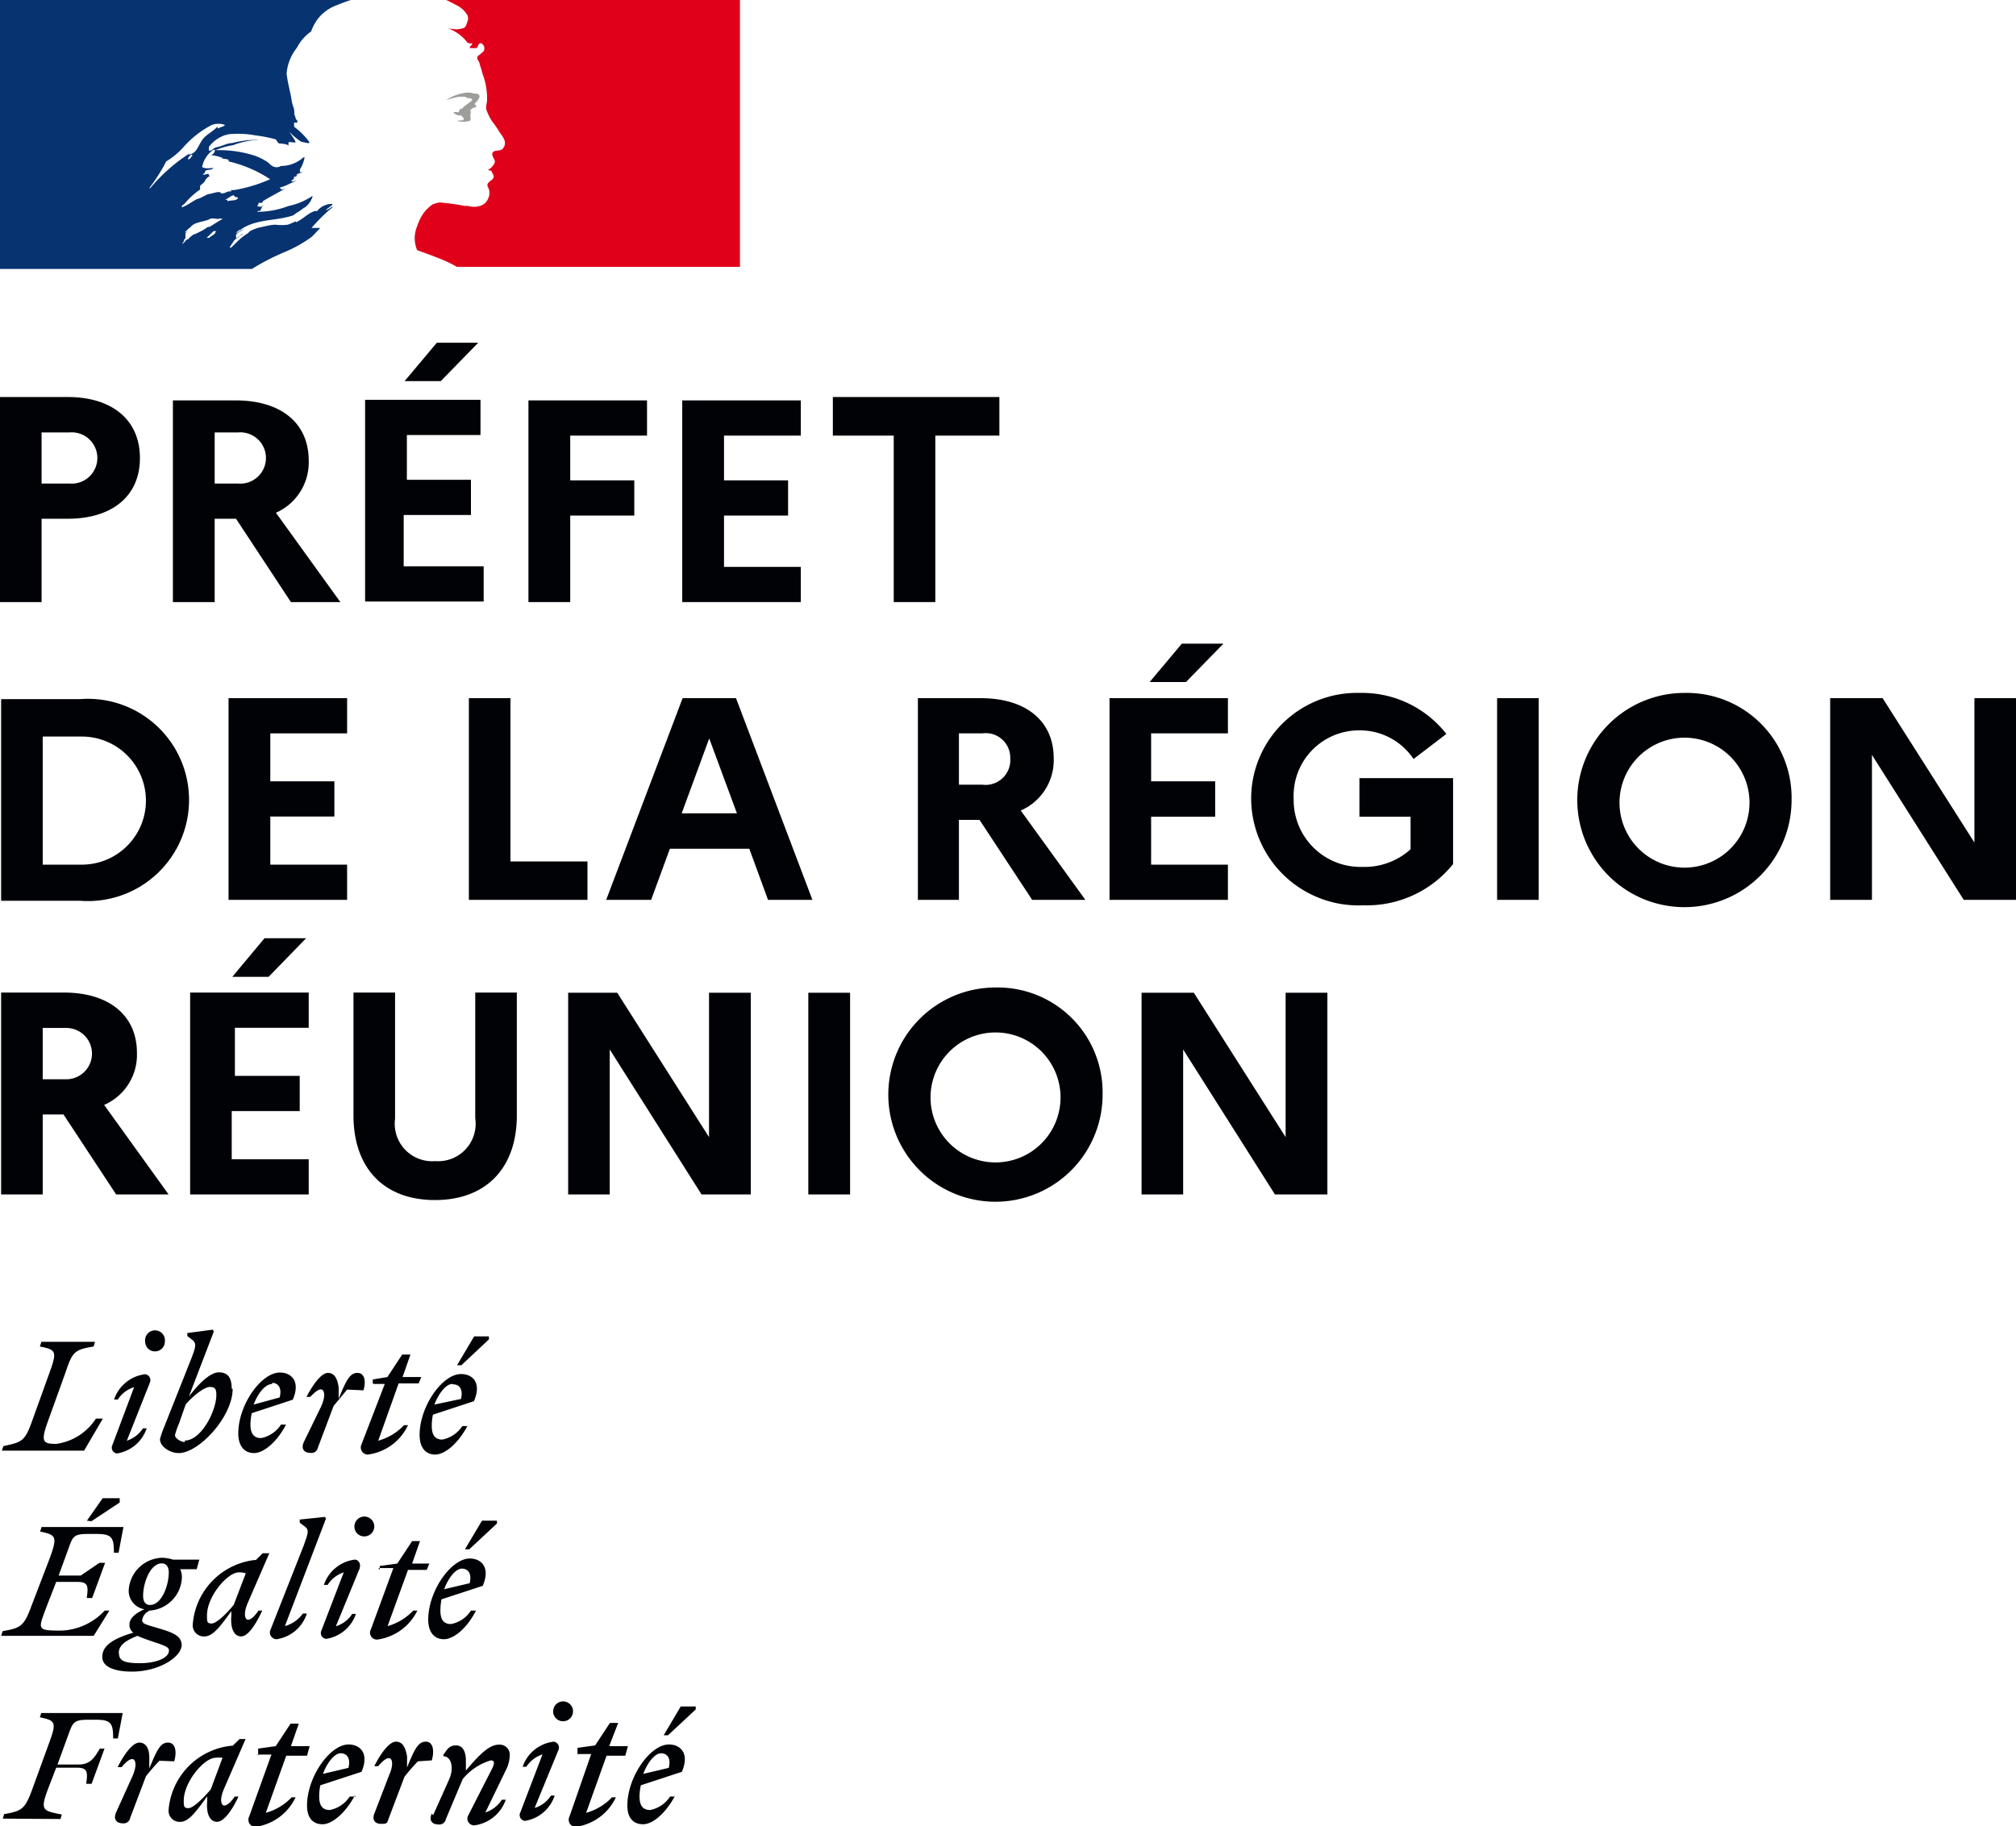 <svg xmlns="http://www.w3.org/2000/svg" width="107.62" height="97.51" viewBox="0 0 107.62 97.51"><defs><style>.cls-1{fill:#000206;}.cls-2{fill:#073371;}.cls-3{fill:#e0001a;}.cls-4{fill:#9d9d99;}</style></defs><g id="Calque_2" data-name="Calque 2"><g id="régions"><g id="region-reunion"><path class="cls-1" d="M3.23,97.13l.07-.24c-1-.2-1.17-.2-.75-1.33L3,94.39H4.11c.57,0,.58.24.49.86h.29l.69-1.88H5.33c-.29.49-.51.85-1.13.85H3.07l.63-1.73c.2-.55.31-.66,1-.66h.44c.8,0,.9.21.9,1h.25l.26-1.36H2.2l-.07.23c.82.17.9.25.51,1.32l-.92,2.53c-.39,1.06-.55,1.15-1.5,1.32l-.07.24ZM9.3,94.05c.15-.52.07-1-.33-1s-.58.36-1,1.38v-.59c0-.42-.15-.79-.53-.79s-.85.69-1.16,1.31h.21c.21-.25.41-.43.57-.43s.29.29,0,.94l-.86,1.9c-.16.36,0,.59.36.59a.35.35,0,0,0,.39-.29l.84-2.22c.24-.3.45-.55.72-.83Zm3.81-1.19-.32,0-.37.36h-.08A3.75,3.75,0,0,0,9,96.64a.59.59,0,0,0,.64.64c.46,0,.91-.66,1.42-1.36l0,.25c-.06.72.16,1.11.53,1.11s.84-.68,1.14-1.35h-.2c-.21.31-.41.48-.56.48s-.28-.29,0-.92l1.14-2.63Zm-3.3,3.29c0-1,1.09-2.29,1.7-2.29a1.45,1.45,0,0,1,.37,0l-.63,1.69c-.37.44-.93,1-1.19,1s-.25-.12-.25-.42m3.93-2.44h.75L13.3,97a.38.38,0,0,0,.33.55,2.79,2.79,0,0,0,2.15-1.58h-.21a3,3,0,0,1-1.38.83l1.09-3.05h1.11l.14-.51h-1l.42-1.2h-.44l-.79,1.2-.94.13v.38ZM19,95.93h-.33a1.64,1.64,0,0,1-1.07.72c-.37,0-.56-.22-.56-.72a3,3,0,0,1,.06-.6l2.2-.72c.43-1-.09-1.46-.69-1.46-1,0-2.22,1.74-2.22,3.26,0,.68.33,1,.83,1s1.21-.58,1.72-1.53m-.75-2.26c.29,0,.55.22.41.78l-1.36.32c.24-.64.63-1.1.95-1.1m4.86.38c.15-.52.07-1-.32-1s-.59.36-1,1.38v-.59c-.07-.42-.21-.79-.59-.79s-.85.69-1.16,1.31h.21c.21-.25.41-.43.57-.43s.29.29,0,.94L20,96.8c-.16.36,0,.59.35.59s.31-.06.4-.29l.84-2.22a9.3,9.3,0,0,1,.72-.83Zm0,2.84c-.16.35,0,.58.35.58a.35.35,0,0,0,.4-.28L24.7,95a3.07,3.07,0,0,1,1.5-1c.23,0,.2.19.05.48L25,96.93a.36.36,0,0,0,.32.54A2.06,2.06,0,0,0,27,96.1h-.21a1.65,1.65,0,0,1-.88.68L27,94.53a1.79,1.79,0,0,0,.21-.76.54.54,0,0,0-.58-.61c-.55,0-1.11.62-1.76,1.38V94c0-.42-.14-.8-.52-.8s-.47.21-.68.5v.08c.41,0,.59.6.3,1.25l-.85,1.9Zm7-4.93a.53.53,0,1,0-.52-.53.52.52,0,0,0,.52.53m-.24,1.54a.32.32,0,0,0-.25-.45,2,2,0,0,0-1.66,1.34h.2a1.62,1.62,0,0,1,.86-.66l-1.18,3.09a.31.31,0,0,0,.25.46,2,2,0,0,0,1.58-1.35h-.2a1.56,1.56,0,0,1-.87.66l1.27-3.09Zm1,.21h.75L30.4,97a.38.38,0,0,0,.33.55,2.79,2.79,0,0,0,2.15-1.58h-.21a3,3,0,0,1-1.38.83l1.09-3.05h1l.14-.51h-1L33,92h-.44l-.79,1.2-.94.13v.38Zm4.85-1,1.48-1.38v-.16h-.8l-.91,1.54ZM36,95.93h-.23a1.64,1.64,0,0,1-1.06.72c-.38,0-.57-.22-.57-.72a3,3,0,0,1,.07-.6l2.19-.72c.43-1-.09-1.46-.69-1.46-1,0-2.22,1.74-2.22,3.26,0,.68.33,1,.84,1s1.21-.58,1.71-1.53m-.75-2.26c.29,0,.55.22.41.78l-1.36.32c.24-.64.63-1.1.95-1.1"/><path class="cls-1" d="M4.88,81.23l1.51-1V80H5.48l-.84,1.2Zm-.74,3.24c.57,0,.58.24.49.86h.29l.69-1.88h-.3l-1,.68H3.13l.58-1.59c.19-.53.3-.63,1-.63h.47c.81,0,.9.22.9,1h.25l.26-1.37H2.22l-.08.24c.85.18.93.26.54,1.36l-1,2.61c-.4,1.09-.57,1.18-1.54,1.35l-.08.25H5L5.84,86H5.59a3.32,3.32,0,0,1-2.32,1.07c-1.35,0-1.23-.06-.78-1.29L3,84.47Zm5.56,3.4c0-.51-.45-.69-1.19-.91s-.92-.25-.92-.45A.65.65,0,0,1,8,86a1.84,1.84,0,0,0,1.71-1.77,1,1,0,0,0-.09-.44h.88l.14-.51H9.24a2.33,2.33,0,0,0-.56-.1,1.84,1.84,0,0,0-1.81,1.75,1,1,0,0,0,.84,1c-.52.23-.8.5-.8.82a.5.5,0,0,0,.21.43c-1.19.35-1.66.74-1.66,1.3s.73.78,1.58.78c1.45,0,2.66-.78,2.66-1.44M8,85.7c-.26,0-.36-.22-.36-.48,0-.7.38-1.74,1-1.74.26,0,.37.22.37.48,0,.7-.38,1.74-1,1.74M6.34,88.26c0-.42.41-.68,1-.91.19.09.47.19.85.32.6.2.83.28.83.46,0,.39-.65.68-1.55.68s-1.12-.16-1.12-.55m8-5.32-.33,0-.36.36H13.6a3.75,3.75,0,0,0-3.31,3.44.59.59,0,0,0,.64.64c.46,0,.91-.65,1.42-1.35l0,.24c-.06.72.16,1.11.53,1.11S13.69,86.68,14,86h-.2c-.21.31-.41.49-.56.49s-.28-.3,0-.93l1.14-2.63Zm-3.3,3.31c0-1,1.09-2.29,1.7-2.29a1.11,1.11,0,0,1,.37.05l-.64,1.68c-.36.45-.92,1-1.18,1s-.25-.12-.25-.42m4.14.61,2.21-5.79L17.35,81,16,81.14v.17l.27.2c.25.19.17.37-.05,1L14.45,87a.36.36,0,0,0,.32.53,2,2,0,0,0,1.61-1.37h-.21a1.79,1.79,0,0,1-1,.68m4.27-4.8a.53.53,0,1,0-.52-.53.52.52,0,0,0,.52.53m-.24,1.69c.08-.29-.11-.45-.26-.45a2,2,0,0,0-1.65,1.35h.2a1.6,1.6,0,0,1,.86-.67l-1.19,3.1a.31.31,0,0,0,.26.45A2,2,0,0,0,19,86.18h-.2a1.59,1.59,0,0,1-.87.66l1.27-3.09Zm1,0H21L19.8,87a.37.37,0,0,0,.33.55A2.79,2.79,0,0,0,22.28,86h-.22a3,3,0,0,1-1.37.83l1.09-3h1l.14-.34H22l.42-1.2H22l-.79,1.2-.94.13v.21Zm4.85-1,1.48-1.38v-.15h-.8l-.91,1.53ZM25.37,86h-.23a1.6,1.6,0,0,1-1.07.72c-.37,0-.56-.22-.56-.72a3,3,0,0,1,.06-.6l2.2-.72c.43-1-.09-1.46-.69-1.46-1,0-2.22,1.74-2.22,3.26,0,.68.33,1.05.83,1.05S24.9,87,25.41,86m-.75-2.24c.29,0,.55.22.41.78l-1.36.32c.24-.64.63-1.1.95-1.1"/><path class="cls-1" d="M5.09,71.65H2.21l-.08.25c.85.17.93.25.53,1.35l-.94,2.61C1.32,77,1.15,77,.18,77.22l-.08.24H4.49l1-1.71H5.12A3,3,0,0,1,3,77.1c-.74,0-.83-.13-.43-1.24l.94-2.61C3.87,72.16,4,72.07,5,71.9l.07-.25Zm3.19.51a.52.52,0,0,0,.52-.52.53.53,0,1,0-1.05,0,.52.52,0,0,0,.53.52M8,73.83a.32.32,0,0,0-.25-.45,2,2,0,0,0-1.66,1.35h.2a1.59,1.59,0,0,1,.87-.66L6,77.16a.31.31,0,0,0,.25.45,2,2,0,0,0,1.58-1.34h-.2a1.63,1.63,0,0,1-.86.66L8,73.83Zm4.37.33c0-.64-.24-.88-.69-.88s-1.07.59-1.6,1.3l1.33-3.47L11.37,71,10,71.18v.16l.27.21c.24.19.17.39-.06,1L8.77,76.18a4.84,4.84,0,0,0-.23.67c0,.38.51.74,1,.74,1.08,0,2.88-1.94,2.88-3.43M9.87,77c-.22,0-.53-.2-.53-.37A4.49,4.49,0,0,1,9.56,76L9.91,75c.38-.46,1-.94,1.29-.94s.35.13.35.42c0,.86-.81,2.44-1.68,2.44m5.41-.85H15a1.64,1.64,0,0,1-1.06.72c-.38,0-.57-.23-.57-.72a3,3,0,0,1,.07-.61l2.19-.72c.43-1-.09-1.45-.69-1.45-1,0-2.22,1.73-2.22,3.25,0,.68.33,1.05.84,1.05s1.21-.57,1.71-1.52m-.75-2.23c.29,0,.55.22.41.78L13.54,75c.24-.63.63-1.1,1-1.1m4.86.34c.15-.48.07-.93-.32-.93s-.59.36-1,1.38v-.58c-.05-.42-.19-.8-.57-.8s-.84.69-1.15,1.28h.2c.22-.22.41-.4.57-.4s.3.3,0,.94L16.22,77c-.16.35,0,.58.35.58a.35.35,0,0,0,.4-.28l.84-2.23.72-.87Zm.55-.34h.59L19.3,77.12a.38.38,0,0,0,.33.55,2.75,2.75,0,0,0,2.15-1.57h-.21a3,3,0,0,1-1.38.83l1.09-3.06h1.07l.14-.34h-1l.42-1.2h-.44l-.79,1.2-.78.13v.21Zm4.68-1,1.47-1.38v-.16h-.79l-.91,1.54Zm.28,3.25h-.23a1.66,1.66,0,0,1-1.07.72c-.37,0-.56-.23-.56-.72a3,3,0,0,1,.06-.61l2.19-.72c.43-1-.08-1.45-.69-1.45-1,0-2.21,1.73-2.21,3.25,0,.68.32,1.05.83,1.05s1.21-.57,1.72-1.52m-.76-2.23c.3,0,.55.22.42.78L23.19,75c.24-.63.64-1.1.95-1.1"/><path class="cls-1" d="M2.28,39.33v6.84H4.37a3.42,3.42,0,1,0,0-6.84Zm-2.22-2H4.29a5.4,5.4,0,1,1,0,10.77H.06V37.28Z"/><polygon class="cls-1" points="12.2 37.28 18.53 37.28 18.53 39.16 14.43 39.16 14.43 41.72 17.85 41.72 17.85 43.6 14.43 43.6 14.43 46.17 18.53 46.17 18.53 48.05 12.2 48.05 12.2 37.28 12.2 37.28"/><polygon class="cls-1" points="25.03 37.28 27.25 37.28 27.25 46 31.36 46 31.36 48.05 25.03 48.05 25.03 37.28 25.03 37.28"/><path class="cls-1" d="M39.34,43.43l-1.48-4-1.47,4Zm-2.91-6.15h2.86l4.08,10.77H41l-1-2.73H35.76l-1,2.73h-2.4l4.08-10.77Z"/><path class="cls-1" d="M51.19,39.16V41.9h1.25a1.32,1.32,0,0,0,1.49-1.4,1.31,1.31,0,0,0-1.49-1.34ZM49,37.28h3.35c2.41,0,3.9,1.21,3.9,3.21a2.93,2.93,0,0,1-1.76,2.79l3.45,4.77H55.1l-2.81-4.27h-1.1v4.27H49V37.28Z"/><path class="cls-1" d="M61.37,36.42l1.72-2.05h2.22l-2,2.05Zm-2.14.86h6.32v1.88h-4.1v2.56h3.42v1.89H61.45v2.56h4.1v1.88H59.23V37.28Z"/><path class="cls-1" d="M75.3,45.35V43.61H72.57V41.55h5v4.59a5.9,5.9,0,0,1-4.78,2.2,5.73,5.73,0,0,1-6-5.69A5.65,5.65,0,0,1,72.59,37a5.71,5.71,0,0,1,4.62,2.19l-1.75,1.34A3.44,3.44,0,0,0,72.59,39a3.49,3.49,0,0,0-3.53,3.65,3.57,3.57,0,0,0,3.69,3.64,3.66,3.66,0,0,0,2.55-.94Z"/><polygon class="cls-1" points="79.92 37.28 82.14 37.28 82.14 48.05 79.92 48.05 79.92 37.28 79.92 37.28"/><path class="cls-1" d="M93.39,42.69a3.47,3.47,0,1,0-3.46,3.64,3.47,3.47,0,0,0,3.46-3.64Zm2.25,0A5.72,5.72,0,1,1,89.93,37a5.6,5.6,0,0,1,5.71,5.7Z"/><polygon class="cls-1" points="97.7 37.28 100.5 37.28 105.4 44.99 105.4 37.28 107.62 37.28 107.62 48.05 104.83 48.05 99.93 40.31 99.93 48.05 97.7 48.05 97.7 37.28 97.7 37.28"/><path class="cls-1" d="M2.28,54.89v2.74H3.54a1.37,1.37,0,1,0,0-2.74ZM.06,53H3.41c2.41,0,3.9,1.22,3.9,3.22A2.92,2.92,0,0,1,5.56,59L9,63.78H6.2L3.39,59.51H2.28v4.27H.06V53Z"/><path class="cls-1" d="M12.4,52.16l1.72-2.06h2.22l-2,2.06ZM10.15,53h6.33v1.88H12.54v2.57H16v1.88H12.37V61.9h4.11v1.88H10.15V53Z"/><path class="cls-1" d="M25.37,53h2.22v6.56c0,2.83-1.66,4.52-4.37,4.52s-4.35-1.69-4.35-4.52V53h2.22v6.74A2,2,0,0,0,23.24,62a2,2,0,0,0,2.13-2.29V53Z"/><polygon class="cls-1" points="30.33 53.01 32.95 53.01 37.85 60.72 37.85 53.01 40.08 53.01 40.08 63.78 37.45 63.78 32.55 56.04 32.55 63.78 30.33 63.78 30.33 53.01 30.33 53.01"/><polygon class="cls-1" points="43.15 53.01 45.38 53.01 45.38 63.78 43.15 63.78 43.15 53.01 43.15 53.01"/><path class="cls-1" d="M56.61,58.42a3.47,3.47,0,1,0-3.46,3.65,3.47,3.47,0,0,0,3.46-3.65Zm2.25,0a5.72,5.72,0,1,1-5.71-5.69,5.6,5.6,0,0,1,5.71,5.69Z"/><polygon class="cls-1" points="60.94 53.01 63.73 53.01 68.63 60.72 68.63 53.01 70.86 53.01 70.86 63.78 68.06 63.78 63.16 56.04 63.16 63.78 60.94 63.78 60.94 53.01 60.94 53.01"/></g></g><g id="Prefet"><path class="cls-1" d="M2.22,23.09v2.73H3.71a1.37,1.37,0,1,0,0-2.73ZM0,21.2H3.61c2.4,0,3.86,1.24,3.86,3.26S6,27.7,3.61,27.7H2.22v4.45H0V21.2Z"/><path class="cls-1" d="M11.46,23.09v2.73h1.25a1.37,1.37,0,1,0,0-2.73ZM9.23,21.38h3.35c2.42,0,3.9,1.21,3.9,3.21a2.94,2.94,0,0,1-1.75,2.79l3.44,4.77H15.53L12.6,27.7H11.46v4.45H9.23V21.38Z"/><path class="cls-1" d="M21.6,20.35l1.72-2.05h2.21l-2,2.05Zm-2.11,1h6.16v1.88H21.72v2.39h3.42v1.88H21.55v2.74h4.27v1.88H19.49V21.38Z"/><polygon class="cls-1" points="28.21 21.38 34.54 21.38 34.54 23.26 30.44 23.26 30.44 25.65 33.86 25.65 33.86 27.53 30.44 27.53 30.44 32.15 28.21 32.15 28.21 21.38 28.21 21.38"/><polygon class="cls-1" points="36.42 21.38 42.75 21.38 42.75 23.26 38.65 23.26 38.65 25.65 42.07 25.65 42.07 27.53 38.65 27.53 38.65 30.27 42.75 30.27 42.75 32.15 36.42 32.15 36.42 21.38 36.42 21.38"/><polygon class="cls-1" points="44.46 21.2 53.35 21.2 53.35 23.26 49.93 23.26 49.93 32.15 47.71 32.15 47.71 23.26 44.46 23.26 44.46 21.2 44.46 21.2"/></g><g id="marianne"><path class="cls-2" d="M11.69,10.31s.08,0,.1-.05h-.21s0,0,0,0-.3.08-.43.1-.36.19-.57.25-.54.35-.87.46c0,0,0,0,0-.06s.14-.1.19-.19,0,0,0,0a4.34,4.34,0,0,1,.78-.7V9.93c.08-.1.22-.16.27-.29a.55.55,0,0,1,.27-.25s-.08,0-.08-.08-.21.06-.32,0a.4.4,0,0,1,.17-.09.09.09,0,0,1-.06,0c0-.06.05-.12.13-.14s.25,0,.33-.11c-.19,0-.41.06-.6-.05A1.44,1.44,0,0,1,11.39,8s.08,0,.08,0a.27.27,0,0,1-.22.28,2.47,2.47,0,0,1,.65.16c0,.05-.08,0-.11,0,.14.08.3,0,.44.13-.08.08-.16,0-.25,0a6.85,6.85,0,0,1,2.44,1,7.94,7.94,0,0,1-1.87.57.51.51,0,0,1-.21,0s0,.08,0,.08a.47.47,0,0,0-.27.05c-.11.06-.27.09-.35,0Zm-.6,1.81h0a3.28,3.28,0,0,1-.31.2l-.36.18h0a0,0,0,0,0-.05,0,1.39,1.39,0,0,0-.27.21l0,0h0l0,0h0l-.05.07s0,0,0,0-.06,0-.06,0h0l0,0,0,0h0a.39.39,0,0,1-.1.08c0,.06-.11.11-.15.17h0l0,0h0v0h0s0,0,0-.05h0l.08-.1h0l0,0,0-.06,0,0,.08-.11h0l0-.06a.14.14,0,0,0,0-.06h0l0-.06h0v0h0v-.06l.11-.15h0l-.1.09s-.08,0-.05,0l.06-.06h0l.14-.14.09-.06h0l.06-.07h0c.26-.25.7-.23,1-.39.14-.06.3,0,.43,0a.45.45,0,0,1,.25,0c-.25.13-.47.28-.69.42Zm.45.23a.23.23,0,0,1-.07.07s.06,0,0,.05a.72.72,0,0,1-.2.14h0l-.1.09s-.18,0-.14,0l.2-.19.11-.11.06-.06s.17,0,.15,0ZM10.28,8.29c0,.05-.06.06-.08.1a.2.2,0,0,1-.11.11s-.06,0-.06,0a.35.35,0,0,1,.22-.25s0,0,0,.06ZM8,10.07A.07.07,0,0,1,8,10a8.84,8.84,0,0,0,.87-1.38,3.92,3.92,0,0,0,.92-.76,5.2,5.2,0,0,1,1.52-1.19,1.05,1.05,0,0,1,.7,0c-.08.11-.21.09-.32.17a.08.08,0,0,1-.08,0,.12.12,0,0,0,0-.08c-.27.3-.65.43-.86.78s-.28.63-.63.71c-.11,0,0-.08,0-.06A9.26,9.26,0,0,0,8,10.07Zm4.14.6c-.05,0-.16,0-.13,0s.22-.13.32-.19.14-.08.19,0,.14,0,.19.11c-.16.16-.38.08-.57.16Zm4.48,2,.48-.5h-.47a9.73,9.73,0,0,1,.84-.86,2.61,2.61,0,0,1,.27-.22s0-.07.05-.1-.2.16-.32.21-.06,0,0-.05l.27-.21h0s0,0,0-.05a1,1,0,0,0-.81.38c-.05,0-.1,0-.13,0-.37.12-.65.45-1,.6v-.05c-.15.05-.3.14-.45.18a2.71,2.71,0,0,1-.63,0c-.31,0-.61.1-.92.16h0a2.43,2.43,0,0,0-.47.19h0l0,0a.49.49,0,0,1-.17.15,3.2,3.2,0,0,0-.42.33h0l-.4.39a.1.1,0,0,1-.08,0h0l0,0,.06-.11.08-.12.1-.15s0,0,0,0l0,0a2.17,2.17,0,0,1,.42-.31h0s0,0,0,0l.05-.07v0l0,0-.11.08c-.06.05-.11.16-.2.16h-.06l0,0v-.07l0,0,0-.05,0,0,0,0s0,0,0-.05a.65.65,0,0,1,.18-.15h0l.29-.16,0,0a2.14,2.14,0,0,0-.4.2l0,0a.08.08,0,0,1-.07,0v0s.1-.07.15-.12.05,0,.05,0c.81-.63,1.91-.48,2.85-.8l.22-.16c.13-.05.23-.17.38-.25a1.1,1.1,0,0,0,.43-.58s0-.05,0-.05A3.55,3.55,0,0,1,15.4,11a4.7,4.7,0,0,1-1.66.31c0-.05.08-.05.13-.05s.05-.1.1-.15h0S14,11,14,11s.14,0,.11,0-.24.08-.38,0a.34.34,0,0,0,.08-.17H14a.17.17,0,0,1,.05-.1c.4-.24.77-.43,1.15-.65-.08,0-.14.09-.22,0S15,10,15,10c.29-.08.53-.24.83-.35-.11,0-.19.08-.3,0,.06,0,.08-.08.16-.08V9.46s0,0,.06,0a.1.1,0,0,1-.06,0c0-.05.11,0,.16-.08s-.08,0-.08,0a.6.6,0,0,1,.35-.16c0-.05-.11,0-.11-.05s0,0,.06,0h-.06a1,1,0,0,1,0-.12,1.79,1.79,0,0,0,.25-.65s-.06,0-.06,0a1.8,1.8,0,0,1-1.11.46H15a.43.43,0,0,1-.47,0c-.1-.06-.16-.14-.27-.22a3.21,3.21,0,0,0-.67-.33,6.22,6.22,0,0,0-2.09-.29,4,4,0,0,1,.95-.27,4.09,4.09,0,0,1,1.38-.28,1.22,1.22,0,0,0-.27,0,4.94,4.94,0,0,0-1.17.17c-.27,0-.51.16-.78.21s-.25.22-.46.19V7.85a1.72,1.72,0,0,1,1.05-.68,5,5,0,0,1,1.44.06,7.45,7.45,0,0,1,1,.19c.14,0,.16.22.27.24s.33,0,.49.11c0,0,0-.11,0-.16s.24,0,.35,0-.19-.38-.3-.57a.07.07,0,0,1,0,0,3.39,3.39,0,0,0,.65.54c.14,0,.46.14.41,0a3.73,3.73,0,0,0-.81-.81V6.55l.17,0V6.43c-.11-.06-.08-.17-.13-.25s0-.32-.09-.49a2.36,2.36,0,0,1-.1-.46c-.09-.46-.2-.86-.25-1.3a2.53,2.53,0,0,1,.55-1.38,2.33,2.33,0,0,1,.76-.87,2.34,2.34,0,0,1,.52-.86A2.3,2.3,0,0,1,18,.27c.38-.16.73-.27.73-.27H0V14.36H13.45a12.33,12.33,0,0,1,1.79-.92,7,7,0,0,0,1.41-.8Z"/><path class="cls-3" d="M39.5,0H23.82s0,0,.15.07l.4.21a1.31,1.31,0,0,1,.52.44.42.42,0,0,1,.09.36c-.06.14-.09.36-.22.41a1.14,1.14,0,0,1-.58.06,1.28,1.28,0,0,1-.33-.06,2.28,2.28,0,0,1,1.07.74c0,.06.14.09.25.09s0,.05,0,.08-.11.08-.09.17h.34c.13-.06.1-.33.29-.25a.31.31,0,0,1,.11.41,2.55,2.55,0,0,1-.32.27.21.21,0,0,0,0,.19.72.72,0,0,1,.13.32c.08.19.11.41.19.6A3.66,3.66,0,0,1,26,5.33c0,.21-.11.4,0,.62a2.59,2.59,0,0,0,.3.57,3.73,3.73,0,0,1,.3.43c.16.27.46.54.32.86s-.37.17-.56.28,0,.35.05.48-.16.41-.35.49c.05.08.16,0,.19.11s.16.21.08.35-.43.24-.27.49a.68.68,0,0,1,0,.59.67.67,0,0,1-.49.41A1.1,1.1,0,0,1,25,11a.49.49,0,0,0-.16,0,13.07,13.07,0,0,0-1.38-.19,1.89,1.89,0,0,0-.38.11,3.11,3.11,0,0,0-.33.29h0l-.06.07,0,0,0,0a2.11,2.11,0,0,0-.21.31v0l0,0a2.58,2.58,0,0,0-.21.49,1.63,1.63,0,0,0,0,1.28s.89.31,1.49.57a5.94,5.94,0,0,1,.63.32H39.5V0Z"/><path class="cls-4" d="M24.93,5.24c.11,0,.27,0,.27.09s-.38.27-.54.48h-.08c-.08.06-.06.19-.14.19a.4.4,0,0,0-.24,0,.45.45,0,0,0,.41.16.14.14,0,0,1,.08.11s0,0,0,0,.06,0,.06,0v.11c-.09.11-.22,0-.33.08a1.09,1.09,0,0,0,.62,0c.17,0,0-.32.11-.46-.05,0,0-.08-.05-.08s.11-.14.16-.16.14,0,.16-.08-.11-.09-.08-.14.3-.27.25-.43-.25-.08-.38-.14a.92.92,0,0,0-.46,0,1.91,1.91,0,0,0-.41.11,1.84,1.84,0,0,0-.52.27,4.73,4.73,0,0,1,.6-.17,1.77,1.77,0,0,1,.46,0Z"/></g></g></svg>